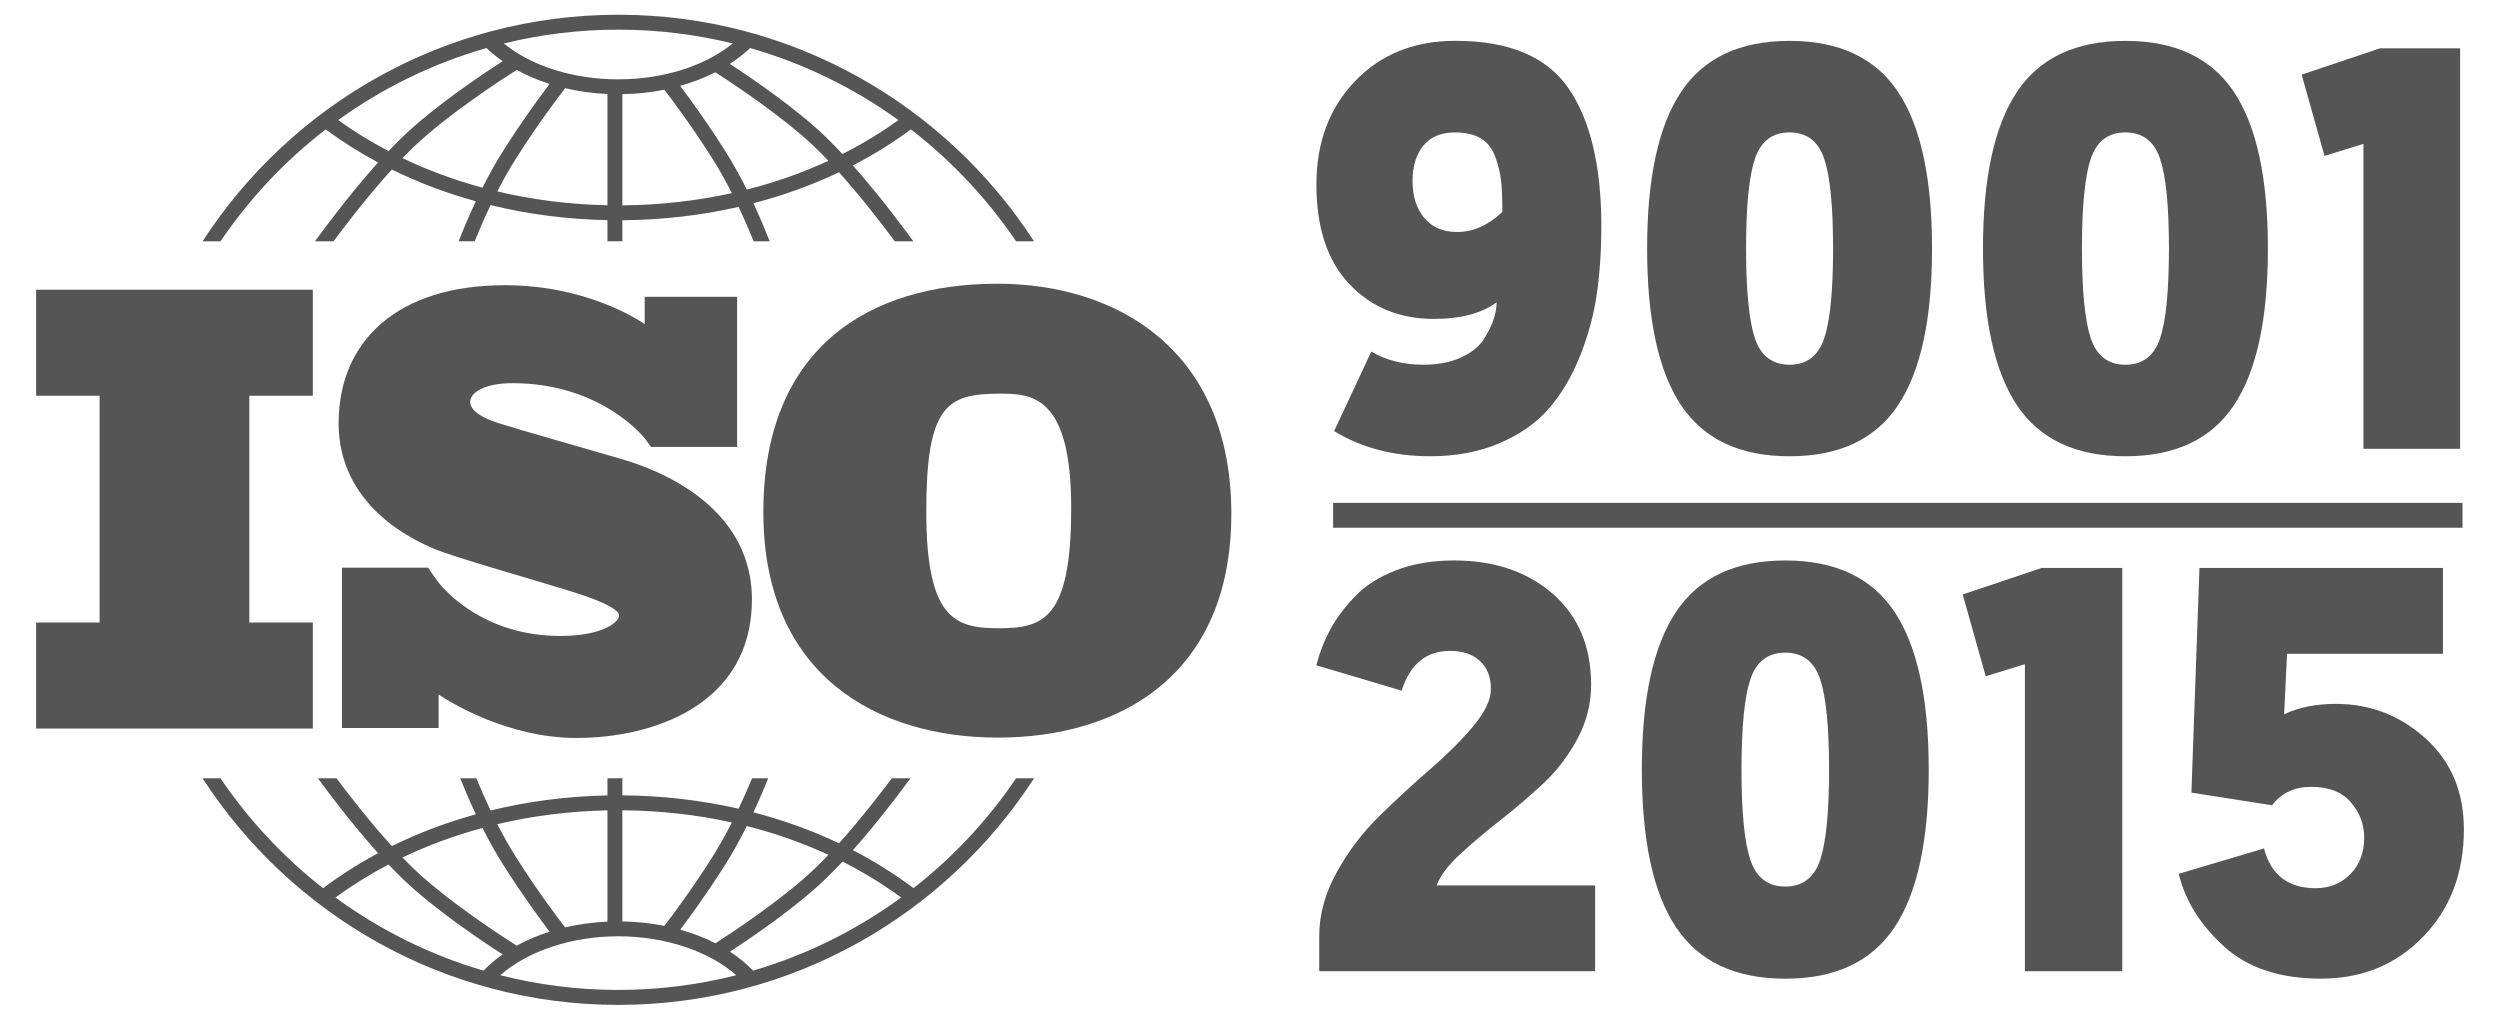 <?xml version="1.0" encoding="utf-8"?>
<!-- Generator: Adobe Illustrator 27.4.0, SVG Export Plug-In . SVG Version: 6.00 Build 0)  -->
<svg version="1.1" xmlns="http://www.w3.org/2000/svg" xmlns:xlink="http://www.w3.org/1999/xlink" x="0px" y="0px"
	 viewBox="0 0 1004.95 409.85" style="enable-background:new 0 0 1004.95 409.85;" xml:space="preserve">
<style type="text/css">
	.st0{fill:#555;}
</style>
<g id="Layer_1">
	<g>
		<polygon class="st0" points="125.75,159.08 125.75,116.46 14.52,116.46 14.52,159.08 40.04,159.08 40.04,250.24 14.52,250.24 
			14.52,292.86 125.75,292.86 125.75,250.24 100.23,250.24 100.23,159.08 		"/>
		<path class="st0" d="M248.5,184.14c-6.88-2-42.25-12.12-48.38-14.12s-11.12-4.88-11.12-8.5s5.62-7.5,17-7.5
			c35.88,0,53.11,22.12,53.11,22.12s1.94,2.59,2.59,3.51h34.61V119.3h-37.16v10.98c-2.84-1.96-23.79-15.63-56.28-15.63
			c-42.88,0-66.75,22.25-66.75,55.5s30.12,47,38.5,50.5s41.13,12.75,55.13,17.12s19.12,7.5,19.12,9.75s-6.12,8.12-23.62,8.12
			c-30.48,0-46.18-17.98-48.94-21.46v-0.03c-0.88-1.17-1.9-2.56-2.25-3.09c-0.4-0.61-1.34-1.95-1.99-2.88h-34.61v64.46h38.86V279.2
			c4.52,3.01,27.66,17.45,55.44,17.45c31,0,70.5-13.5,70.5-55.63S255.38,186.14,248.5,184.14z"/>
		<path class="st0" d="M400.91,114.05c-51.68,0-94.06,25.84-94.06,91.79s46.01,90.66,94.29,90.66s93.83-24.48,93.83-89.98
			S449.42,114.05,400.91,114.05z M401.36,252.54c-17.68,0-29.01-4.08-29.01-46.92c0-42.84,8.39-47.37,29.69-47.37
			c12.92,0,28.56,0.91,28.56,46.01S419.04,252.54,401.36,252.54z"/>
		<g>
			<path class="st0" d="M88.64,97.01c11.62-17.15,25.9-32.36,42.28-44.99c6.62,4.9,13.66,9.34,21.06,13.29
				c-12.4,13.82-23.51,29.13-25.35,31.69h7.44c4.46-6.02,13.7-18.12,23.44-28.86c10.65,5.23,21.96,9.51,33.76,12.77
				c-3.14,6.67-5.52,12.5-6.91,16.08h6.46c1.49-3.7,3.66-8.85,6.38-14.55c15.06,3.68,30.84,5.74,46.98,6.06v8.49h6v-8.46
				c16.02-0.12,31.71-1.94,46.72-5.37c2.56,5.41,4.62,10.3,6.04,13.84h6.46c-1.34-3.45-3.58-8.96-6.54-15.3
				c12.02-3.13,23.54-7.29,34.4-12.44c9.37,10.45,18.12,21.93,22.43,27.74h7.44c-1.78-2.48-12.32-17.01-24.29-30.5
				c8.23-4.25,16.03-9.09,23.32-14.48c16.38,12.63,30.66,27.83,42.28,44.99h7.22C380.18,42.24,318.52,5.92,248.54,5.92
				S116.9,42.24,81.42,97.01L88.64,97.01L88.64,97.01z M193.95,75.44c-11.23-3.03-22-7.01-32.16-11.87
				c1.38-1.43,2.76-2.82,4.12-4.14c13.91-13.41,36.78-28.14,41.79-31.31c4.07,2.24,8.51,4.12,13.23,5.62
				c-3.67,4.81-10.87,14.57-18.71,26.96C199.17,65.52,196.39,70.59,193.95,75.44z M244.18,82.51c-15.2-0.3-30.05-2.2-44.26-5.56
				c2.22-4.34,4.7-8.81,7.38-13.04c9.04-14.27,17.19-24.98,19.9-28.46c5.42,1.27,11.11,2.08,16.98,2.34L244.18,82.51L244.18,82.51z
				 M250.18,82.54V37.86c5.78-0.1,11.44-0.71,16.86-1.8c3.1,4.01,10.87,14.34,19.43,27.85c2.82,4.45,5.41,9.16,7.72,13.72
				C280.03,80.76,265.26,82.43,250.18,82.54z M300.2,76.21c-2.54-5.08-5.45-10.43-8.67-15.51c-7.44-11.75-14.3-21.14-18.12-26.18
				c5.02-1.41,9.77-3.25,14.12-5.46c7.04,4.51,27.48,17.99,40.31,30.37c1.7,1.64,3.43,3.4,5.15,5.22
				C322.63,69.43,311.64,73.31,300.2,76.21z M361.14,48.27c-7.04,5.08-14.56,9.63-22.48,13.64c-2.21-2.37-4.45-4.67-6.65-6.8
				c-12-11.57-29.87-23.71-38.62-29.42c2.97-1.93,5.69-4.06,8.12-6.38C323.18,25.5,343.29,35.4,361.14,48.27z M248.54,11.92
				c15.84,0,31.24,1.93,45.99,5.55c-11.19,9.09-27.96,14.42-45.99,14.42c-18.11,0-34.83-5.31-46.01-14.42
				C217.28,13.86,232.69,11.92,248.54,11.92z M195.58,19.31c1.97,1.89,4.13,3.66,6.48,5.29c-7.93,5.1-27.47,18.12-40.3,30.5
				c-1.85,1.78-3.71,3.68-5.57,5.64c-7.1-3.72-13.87-7.88-20.24-12.48C153.79,35.4,173.91,25.5,195.58,19.31z"/>
			<path class="st0" d="M408.46,312.84c-11.37,16.79-25.3,31.72-41.24,44.18c-7.59-5.71-15.74-10.81-24.36-15.27
				c10.38-11.71,19.69-24.19,23.13-28.91h-7.47c-4.61,6.15-12.67,16.58-21.24,26.15c-10.86-5.15-22.39-9.32-34.4-12.45
				c2.54-5.44,4.55-10.26,5.91-13.7h-6.48c-1.37,3.35-3.2,7.61-5.4,12.25c-15-3.43-30.68-5.25-46.72-5.37v-6.88h-6v6.91
				c-16.15,0.31-31.93,2.37-46.98,6.05c-2.34-4.92-4.29-9.43-5.73-12.95h-6.48c1.43,3.6,3.57,8.73,6.28,14.49
				c-11.81,3.26-23.12,7.54-33.77,12.77c-8.94-9.86-17.46-20.87-22.25-27.26h-7.47c3.56,4.88,13.39,18.06,24.2,30.11
				c-7.79,4.17-15.18,8.87-22.11,14.08c-15.94-12.47-29.87-27.39-41.24-44.18h-7.21c35.49,54.77,97.14,91.09,167.12,91.09
				c69.98,0,131.63-36.32,167.12-91.09L408.46,312.84L408.46,312.84z M300.2,332.05c11.44,2.9,22.43,6.78,32.8,11.57
				c-1.73,1.82-3.45,3.58-5.16,5.23c-12.79,12.33-33.17,25.78-40.26,30.33c-4.35-2.23-9.1-4.06-14.14-5.47
				c3.82-5.05,10.67-14.42,18.09-26.14C294.75,342.48,297.67,337.13,300.2,332.05z M250.18,325.72c15.1,0.11,29.87,1.78,44.01,4.9
				c-2.31,4.56-4.91,9.27-7.73,13.72c-8.55,13.5-16.3,23.81-19.42,27.84c-5.4-1.08-11.06-1.68-16.87-1.78L250.18,325.72
				L250.18,325.72z M244.18,325.75v44.72c-5.88,0.26-11.58,1.06-17,2.32c-2.73-3.51-10.86-14.19-19.88-28.44
				c-2.68-4.23-5.16-8.7-7.38-13.05C214.11,327.94,228.97,326.06,244.18,325.75z M193.95,332.82c2.45,4.85,5.23,9.92,8.28,14.74
				c7.84,12.38,15.03,22.13,18.71,26.95c-4.73,1.5-9.16,3.39-13.23,5.63c-5.03-3.18-27.89-17.9-41.79-31.3
				c-1.37-1.32-2.74-2.71-4.13-4.14C171.94,339.83,182.71,335.86,193.95,332.82z M134.86,360.79c6.69-4.92,13.82-9.35,21.32-13.28
				c1.86,1.96,3.73,3.86,5.57,5.65c12.83,12.37,32.36,25.39,40.3,30.5c-2.83,1.98-5.4,4.15-7.69,6.52
				C172.71,383.83,152.64,373.79,134.86,360.79z M248.54,397.93c-16.36,0-32.26-2.05-47.44-5.91c11.09-9.74,28.69-15.65,47.44-15.65
				c18.72,0,36.34,5.91,47.43,15.65C280.79,395.87,264.9,397.93,248.54,397.93z M302.73,390.17c-2.72-2.8-5.83-5.36-9.3-7.63
				c8.77-5.71,26.6-17.83,38.59-29.39c2.21-2.13,4.44-4.42,6.66-6.8c8.32,4.21,16.21,9.03,23.56,14.43
				C344.45,373.79,324.37,383.83,302.73,390.17z"/>
		</g>
	</g>
</g>
<g id="Layer_2">
	<g>
		<rect x="535.88" y="202.14" class="st0" width="454" height="10"/>
		<path class="st0" d="M536.29,173.29l14.95-31.97c5.98,3.53,12.96,5.29,20.93,5.29c5.83,0,10.85-0.96,15.07-2.88
			c4.21-1.92,7.28-4.37,9.2-7.36c1.92-2.99,3.26-5.71,4.03-8.17c0.77-2.45,1.15-4.68,1.15-6.67c-6.13,4.45-14.49,6.67-25.07,6.67
			c-13.96,0-25.34-4.68-34.16-14.03c-8.82-9.35-13.22-22.69-13.22-40.02c0-16.87,5.17-30.71,15.52-41.52
			c10.35-10.81,23.81-16.22,40.37-16.22c21.62,0,36.8,6.4,45.54,19.21c8.74,12.8,13.11,31.24,13.11,55.31
			c0,9.81-0.62,18.94-1.84,27.37c-1.23,8.43-3.49,16.75-6.79,24.96c-3.3,8.2-7.44,15.18-12.42,20.93
			c-4.99,5.75-11.58,10.39-19.78,13.92c-8.21,3.53-17.52,5.29-27.95,5.29C560.21,183.41,547.33,180.04,536.29,173.29z M585.74,93.25
			c6.44,0,12.5-2.68,18.17-8.05c0-5.06-0.16-9.12-0.46-12.19c-0.31-3.07-1.08-6.32-2.3-9.77c-1.23-3.45-3.18-5.98-5.86-7.59
			c-2.68-1.61-6.17-2.42-10.46-2.42c-5.52,0-9.74,1.76-12.65,5.29c-2.92,3.53-4.37,8.28-4.37,14.26c0,6.13,1.57,11.08,4.71,14.83
			C575.65,91.38,580.06,93.25,585.74,93.25z"/>
		<path class="st0" d="M762.95,36.9c9.12,13.65,13.69,34.65,13.69,63.02c0,28.37-4.56,49.37-13.69,63.02
			c-9.12,13.65-23.65,20.47-43.58,20.47c-19.93,0-34.46-6.82-43.58-20.47c-9.12-13.65-13.68-34.65-13.68-63.02
			c0-28.37,4.56-49.37,13.68-63.02c9.12-13.65,23.65-20.47,43.58-20.47C739.3,16.43,753.82,23.26,762.95,36.9z M705.45,63.81
			c-2.38,7.05-3.56,19.09-3.56,36.11s1.19,29.06,3.56,36.11c2.38,7.05,7.02,10.58,13.92,10.58c6.9,0,11.54-3.53,13.92-10.58
			c2.38-7.05,3.57-19.09,3.57-36.11s-1.19-29.06-3.57-36.11c-2.38-7.05-7.01-10.58-13.92-10.58
			C712.46,53.23,707.82,56.76,705.45,63.81z"/>
		<path class="st0" d="M897.96,36.9c9.12,13.65,13.69,34.65,13.69,63.02c0,28.37-4.56,49.37-13.69,63.02
			c-9.12,13.65-23.65,20.47-43.58,20.47c-19.93,0-34.46-6.82-43.58-20.47c-9.12-13.65-13.68-34.65-13.68-63.02
			c0-28.37,4.56-49.37,13.68-63.02c9.12-13.65,23.65-20.47,43.58-20.47C874.3,16.43,888.83,23.26,897.96,36.9z M840.46,63.81
			c-2.38,7.05-3.56,19.09-3.56,36.11s1.19,29.06,3.56,36.11c2.38,7.05,7.02,10.58,13.92,10.58c6.9,0,11.54-3.53,13.92-10.58
			c2.38-7.05,3.57-19.09,3.57-36.11s-1.19-29.06-3.57-36.11c-2.38-7.05-7.01-10.58-13.92-10.58
			C847.47,53.23,842.83,56.76,840.46,63.81z"/>
		<path class="st0" d="M988.92,19.42v161h-38.87V57.83l-15.64,4.83L925.21,30l31.51-10.58H988.92z"/>
		<path class="st0" d="M641.23,390.4H530.31v-14.13c0-8.64,2.35-17.21,7.06-25.7c4.71-8.49,10.46-16.05,17.25-22.69
			c6.79-6.64,13.58-12.89,20.38-18.76c6.79-5.87,12.54-11.62,17.25-17.25c4.71-5.63,7.06-10.61,7.06-14.94
			c0-4.78-1.47-8.53-4.4-11.23c-2.93-2.7-6.95-4.05-12.04-4.05c-9.57,0-16.06,5.33-19.45,15.98l-34.27-10.19
			c1.23-4.94,3.05-9.65,5.44-14.13c2.39-4.48,5.71-8.95,9.96-13.43c4.24-4.48,9.8-8.03,16.67-10.65c6.87-2.62,14.63-3.94,23.27-3.94
			c16.21,0,29.45,4.48,39.71,13.43c10.26,8.96,15.4,21.15,15.4,36.59c0,7.72-1.89,15.05-5.67,22c-3.79,6.95-8.49,13.01-14.13,18.18
			c-5.64,5.17-11.31,10-17.02,14.47c-5.71,4.48-11,8.96-15.86,13.43c-4.86,4.48-7.99,8.65-9.38,12.51h63.68V390.4z"/>
		<path class="st0" d="M761.53,245.91c9.18,13.74,13.78,34.89,13.78,63.45c0,28.56-4.6,49.71-13.78,63.45
			c-9.19,13.74-23.81,20.61-43.88,20.61c-20.07,0-34.7-6.87-43.88-20.61c-9.19-13.74-13.78-34.89-13.78-63.45
			c0-28.56,4.59-49.71,13.78-63.45c9.18-13.74,23.81-20.61,43.88-20.61C737.72,225.3,752.34,232.17,761.53,245.91z M703.64,273
			c-2.4,7.1-3.59,19.22-3.59,36.36c0,17.14,1.19,29.26,3.59,36.36c2.39,7.1,7.06,10.65,14.01,10.65c6.95,0,11.61-3.55,14.01-10.65
			c2.39-7.1,3.59-19.22,3.59-36.36c0-17.14-1.2-29.25-3.59-36.36c-2.4-7.1-7.06-10.65-14.01-10.65
			C710.7,262.35,706.03,265.9,703.64,273z"/>
		<path class="st0" d="M853.11,228.31v162.1h-39.14V266.98l-15.75,4.86l-9.26-32.88l31.73-10.65H853.11z"/>
		<path class="st0" d="M929.07,316.3c-6.79,0-12.04,2.47-15.75,7.41l-32.42-5.09l3.24-90.31h97.87v34.5h-62.67l-1.16,24.31
			c5.87-2.78,12.81-4.17,20.84-4.17c13.74,0,25.74,4.63,36.01,13.89c10.27,9.26,15.4,21.46,15.4,36.59
			c0,17.45-5.44,31.8-16.33,43.07c-10.88,11.27-24.59,16.9-41.1,16.9c-16.52,0-29.53-4.32-39.02-12.97
			c-9.49-8.64-15.55-18.37-18.18-29.18l34.27-10.19c2.78,10.65,9.73,15.98,20.84,15.98c5.56,0,10.19-1.89,13.89-5.67
			c3.7-3.78,5.56-8.68,5.56-14.7c0-5.25-1.78-9.96-5.33-14.12C941.49,318.39,936.16,316.3,929.07,316.3z"/>
	</g>
</g>
</svg>

